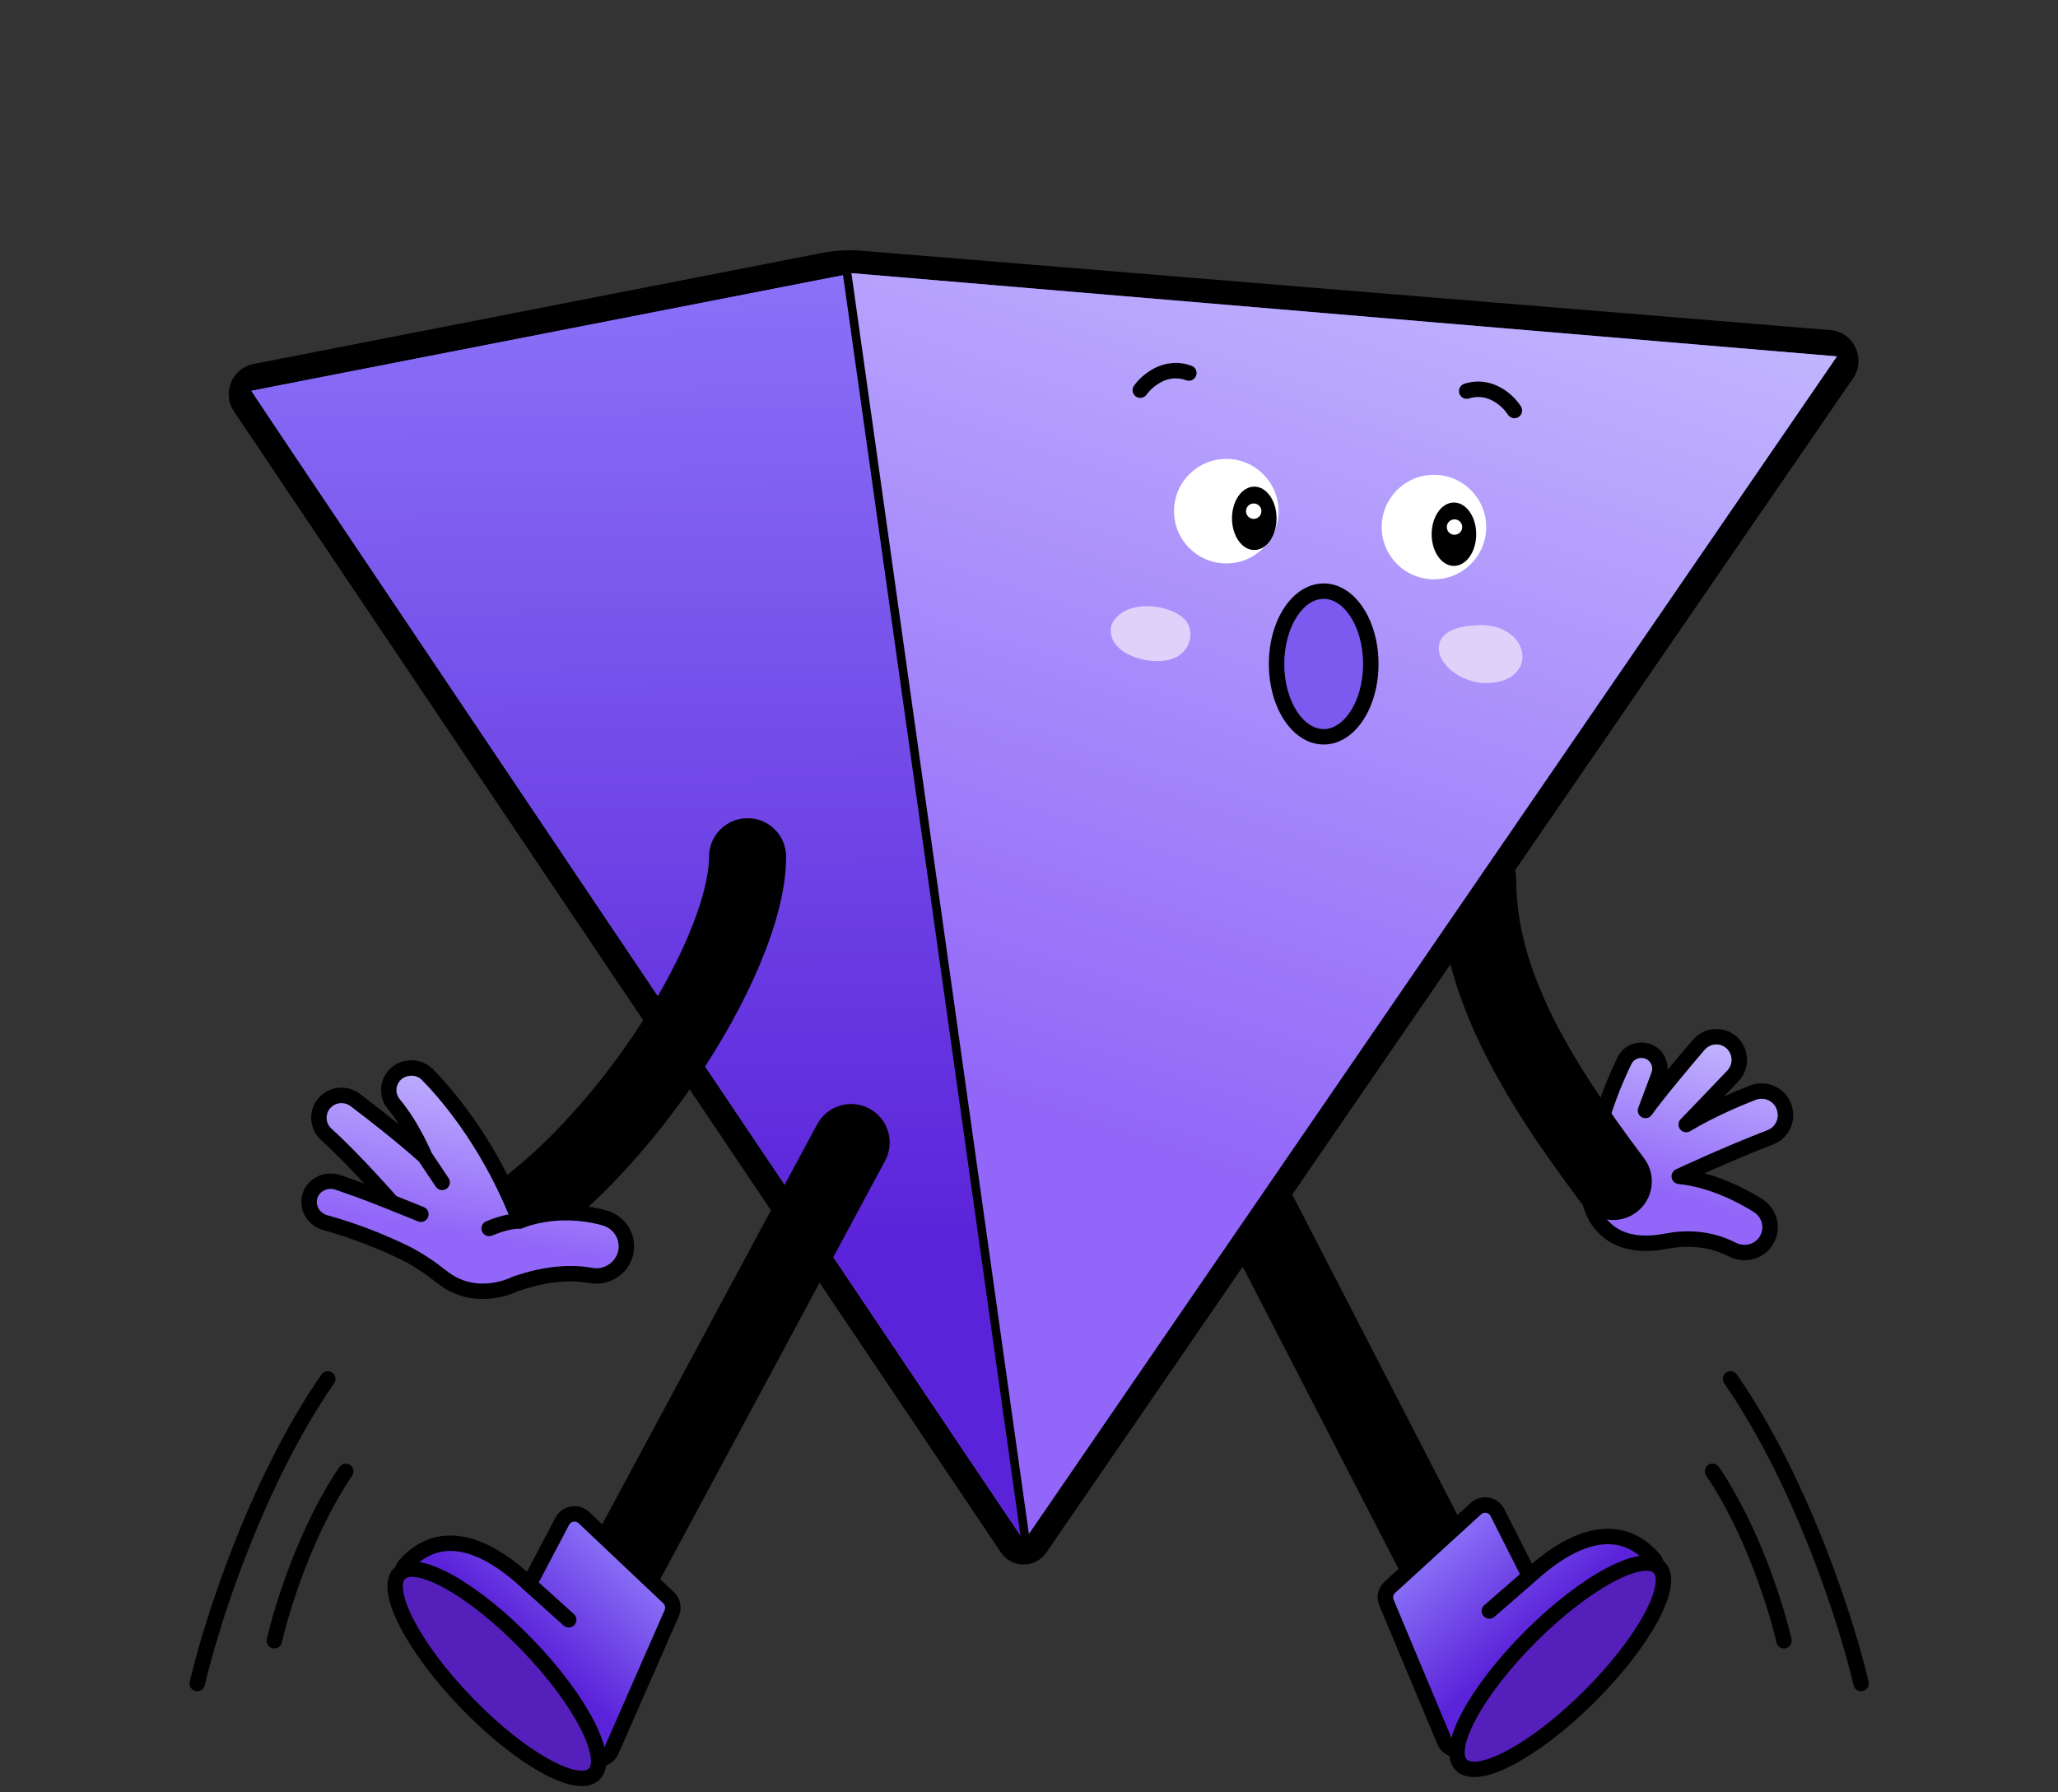<svg width="1201" height="1046" viewBox="0 0 1201 1046" fill="none" xmlns="http://www.w3.org/2000/svg">
<rect x="0" y="0" width="1201" height="1046" fill="#333333" stroke="none"/>
<path d="M931.831 711.078C937.42 719.981 948.88 728.924 972.362 724.373C983.541 722.217 995.201 722.776 1005.78 726.968C1007.51 727.646 1009.23 728.405 1010.96 729.283C1019.21 733.475 1029.3 729.683 1032.19 720.939C1032.27 720.7 1032.36 720.46 1032.4 720.261C1034.33 713.913 1031.51 707.086 1025.88 703.532C1016.27 697.544 999.142 688.521 979.962 686.525C979.962 686.525 1007.55 673.55 1033.08 663.768C1039.79 661.173 1043.37 653.947 1041.44 647.08C1041.4 646.92 1041.32 646.721 1041.28 646.561C1038.99 638.816 1030.47 634.783 1022.87 637.698C1013.26 641.451 998.298 647.839 984.023 656.302C984.023 656.302 1000.43 639.335 1011.29 627.877C1019.05 619.692 1013.98 605.998 1002.68 605.08C1002.52 605.08 1002.32 605.08 1002.16 605.08C997.976 604.84 993.955 606.677 991.261 609.871C983.621 618.814 966.492 639.135 960.259 648.078C960.259 648.078 964.602 636.74 968.02 627.437C970.312 621.169 966.451 614.183 959.857 613.145C959.616 613.145 959.374 613.065 959.133 613.025C954.509 612.426 950.006 614.861 947.995 619.053C942.205 630.871 929.901 659.177 927.166 690.198C926.523 697.504 928.011 704.89 931.871 711.118L931.831 711.078Z" fill="#755FFF"/>
<path d="M931.831 711.078C937.42 719.981 948.88 728.924 972.362 724.373C983.541 722.217 995.201 722.776 1005.78 726.968C1007.51 727.646 1009.23 728.405 1010.96 729.283C1019.21 733.475 1029.3 729.683 1032.19 720.939C1032.27 720.7 1032.36 720.46 1032.4 720.261C1034.33 713.913 1031.51 707.086 1025.88 703.532C1016.27 697.544 999.142 688.521 979.962 686.525C979.962 686.525 1007.55 673.55 1033.08 663.768C1039.79 661.173 1043.37 653.947 1041.44 647.08C1041.4 646.92 1041.32 646.721 1041.28 646.561C1038.99 638.816 1030.47 634.783 1022.87 637.698C1013.26 641.451 998.298 647.839 984.023 656.302C984.023 656.302 1000.43 639.335 1011.29 627.877C1019.05 619.692 1013.98 605.998 1002.68 605.08C1002.52 605.08 1002.32 605.08 1002.16 605.08C997.976 604.84 993.955 606.677 991.261 609.871C983.621 618.814 966.492 639.135 960.259 648.078C960.259 648.078 964.602 636.74 968.02 627.437C970.312 621.169 966.451 614.183 959.857 613.145C959.616 613.145 959.374 613.065 959.133 613.025C954.509 612.426 950.006 614.861 947.995 619.053C942.205 630.871 929.901 659.177 927.166 690.198C926.523 697.504 928.011 704.89 931.871 711.118L931.831 711.078Z" fill="url(#paint0_linear_38_2836)" fill-opacity="0.8"/>
<path fill-rule="evenodd" clip-rule="evenodd" d="M994.701 612.772C996.532 610.601 999.21 609.419 1001.9 609.573C1001.99 609.578 1002.07 609.58 1002.16 609.58H1002.48C1009.8 610.304 1013.21 619.309 1008.02 624.78L1008.02 624.782C1002.6 630.498 995.797 637.594 990.34 643.267C987.613 646.102 985.224 648.579 983.518 650.348C982.665 651.232 981.982 651.939 981.513 652.425L980.789 653.174C980.789 653.174 980.788 653.175 984.023 656.302L980.788 653.175C979.221 654.795 979.095 657.324 980.492 659.092C981.89 660.861 984.38 661.323 986.318 660.173C1000.29 651.889 1014.99 645.606 1024.49 641.895C1029.72 639.898 1035.41 642.695 1036.95 647.787C1036.98 647.892 1037.01 647.981 1037.03 648.045C1037.05 648.127 1037.08 648.205 1037.09 648.245L1037.1 648.253C1037.1 648.266 1037.1 648.276 1037.11 648.284C1037.11 648.289 1037.11 648.293 1037.11 648.298C1038.41 652.936 1036 657.811 1031.46 659.569C1018.6 664.498 1005.24 670.22 995.124 674.7C990.059 676.943 985.794 678.878 982.795 680.255C981.295 680.943 980.11 681.491 979.3 681.868C978.894 682.056 978.582 682.202 978.371 682.301L978.048 682.452L978.047 682.453C978.047 682.453 978.046 682.453 979.962 686.525L978.047 682.453C976.219 683.313 975.187 685.286 975.525 687.277C975.863 689.269 977.487 690.792 979.496 691.001C997.665 692.892 1014.1 701.492 1023.49 707.345C1027.53 709.903 1029.38 714.694 1028.09 718.952C1028.06 719.059 1028.03 719.167 1028 719.277C1028 719.288 1028 719.302 1027.99 719.319C1027.99 719.33 1027.98 719.342 1027.98 719.355C1027.97 719.373 1027.97 719.392 1027.96 719.412C1027.95 719.44 1027.94 719.471 1027.93 719.507L1027.92 719.525C1025.95 725.475 1018.96 728.303 1013 725.272L1013 725.271C1011.13 724.319 1009.27 723.504 1007.43 722.782C995.927 718.224 983.378 717.665 971.51 719.954L971.506 719.955C960.448 722.098 952.658 720.987 947.156 718.633C941.808 716.346 938.246 712.724 935.838 708.993C935.793 708.91 935.746 708.828 935.696 708.747C932.407 703.441 931.081 697.048 931.649 690.593C934.312 660.385 946.338 632.664 952.036 621.033L952.053 620.999C953.199 618.608 955.761 617.184 958.422 617.472L958.439 617.475C958.474 617.483 958.526 617.495 958.584 617.506C958.723 617.535 958.99 617.589 959.332 617.62C962.862 618.289 965.146 622.185 963.795 625.888C962.093 630.519 960.16 635.662 958.649 639.653C957.894 641.648 957.246 643.353 956.786 644.559C956.556 645.161 956.374 645.639 956.249 645.966L956.058 646.467L956.057 646.468C955.243 648.592 956.143 650.99 958.152 652.055C960.162 653.119 962.651 652.517 963.951 650.651C970.027 641.933 986.983 621.806 994.682 612.794L994.701 612.772ZM973.164 624.408C973.497 617.028 968.476 609.946 960.557 608.699C960.463 608.685 960.369 608.673 960.274 608.664L960.269 608.663C960.226 608.654 960.168 608.641 960.102 608.628C960.036 608.615 959.957 608.6 959.868 608.585C959.816 608.577 959.764 608.569 959.711 608.562C953.178 607.716 946.806 611.147 943.947 617.089C938.062 629.103 925.489 657.982 922.684 689.803C921.978 697.82 923.559 706.051 927.819 713.118C927.88 713.237 927.947 713.355 928.02 713.471C931.199 718.535 936.114 723.699 943.617 726.908C951.112 730.114 960.793 731.199 973.217 728.791C983.703 726.769 994.473 727.328 1004.12 731.151L1004.13 731.157C1005.75 731.791 1007.34 732.492 1008.93 733.296C1019.45 738.646 1032.64 733.893 1036.46 722.365C1036.47 722.354 1036.47 722.343 1036.47 722.33C1036.53 722.171 1036.65 721.81 1036.75 721.412C1039.22 713.025 1035.45 704.249 1028.28 699.727L1028.26 699.713C1020.83 695.083 1008.83 688.558 994.697 684.742C995.982 684.166 997.343 683.56 998.767 682.929C1008.82 678.478 1022.02 672.822 1034.69 667.97L1034.7 667.966C1043.57 664.537 1048.32 654.986 1045.79 645.905C1045.75 645.777 1045.72 645.67 1045.7 645.596C1045.67 645.514 1045.64 645.436 1045.63 645.396L1045.63 645.388C1045.62 645.375 1045.62 645.365 1045.62 645.357C1045.61 645.333 1045.6 645.308 1045.6 645.284C1042.53 634.921 1031.2 629.68 1021.25 633.496L1021.23 633.506C1017.03 635.146 1011.81 637.288 1006.06 639.889C1009 636.808 1011.94 633.732 1014.55 630.973M959.857 608.645C959.857 608.645 959.858 608.645 959.858 608.645H959.857ZM973.164 624.408C978.77 617.621 984.333 611.053 987.831 606.958C991.358 602.783 996.66 600.303 1002.28 600.58H1002.68C1002.8 600.58 1002.92 600.585 1003.04 600.595C1018.21 601.827 1024.84 620.115 1014.55 630.972" fill="black"/>
<path fill-rule="evenodd" clip-rule="evenodd" d="M862.31 490.742C874.736 490.742 884.81 500.816 884.81 513.242C884.81 564.359 913.493 615.037 959.431 675.953C966.913 685.874 964.936 699.982 955.014 707.464C945.093 714.946 930.984 712.969 923.502 703.047C877.438 641.963 839.81 580.641 839.81 513.242C839.81 500.816 849.883 490.742 862.31 490.742Z" fill="black"/>
<path fill-rule="evenodd" clip-rule="evenodd" d="M698.816 638.931C709.861 633.237 723.431 637.575 729.124 648.62L873.124 927.956C878.818 939.001 874.48 952.57 863.435 958.264C852.39 963.958 838.82 959.62 833.126 948.575L689.126 669.239C683.432 658.194 687.771 644.625 698.816 638.931Z" fill="black"/>
<path d="M861.321 880.44L811.104 926.333C808.61 928.612 807.817 932.211 809.121 935.327L842.954 1016.18C845.091 1021.28 851.644 1022.73 855.73 1018.99L964.131 919.927C967.063 917.248 967.633 912.763 965.024 909.768C949.327 891.745 927.253 891.99 900.649 912.976C896.492 916.255 890.251 915.141 887.861 910.417L873.856 882.734C871.466 878.01 865.229 876.869 861.321 880.44Z" fill="#755FFF"/>
<path d="M861.321 880.44L811.104 926.333C808.61 928.612 807.817 932.211 809.121 935.327L842.954 1016.18C845.091 1021.28 851.644 1022.73 855.73 1018.99L964.131 919.927C967.063 917.248 967.633 912.763 965.024 909.768C949.327 891.745 927.253 891.99 900.649 912.976C896.492 916.255 890.251 915.141 887.861 910.417L873.856 882.734C871.466 878.01 865.229 876.869 861.321 880.44Z" fill="url(#paint1_linear_38_2836)" fill-opacity="0.8"/>
<path fill-rule="evenodd" clip-rule="evenodd" d="M804.97 937.064C802.932 932.196 804.172 926.572 808.068 923.012L858.285 877.119C864.391 871.538 874.137 873.321 877.872 880.703L894.008 912.598C907.804 900.898 920.924 894.092 933.114 892.551C946.931 890.805 958.917 895.904 968.417 906.813C972.86 911.914 971.633 919.168 967.167 923.249L858.766 1022.32C852.381 1028.15 842.141 1025.89 838.802 1017.91L804.97 937.064ZM887.02 918.721L869.841 884.766C868.795 882.699 866.066 882.2 864.357 883.762L814.139 929.655C813.049 930.652 812.701 932.227 813.272 933.59L847.105 1014.44C848.04 1016.67 850.907 1017.31 852.694 1015.67L961.096 916.606C962.493 915.328 962.405 913.613 961.631 912.724C953.881 903.826 944.765 900.15 934.242 901.48C923.389 902.852 910.437 909.631 895.654 923.141L895.612 923.179L872.099 943.601C870.223 945.231 867.38 945.031 865.751 943.154C864.121 941.278 864.321 938.436 866.197 936.806L887.02 918.721Z" fill="black"/>
<ellipse cx="910.513" cy="972.429" rx="24.5" ry="81.555" transform="rotate(45.02 910.513 972.429)" fill="#551FBC"/>
<path fill-rule="evenodd" clip-rule="evenodd" d="M941.19 923.376C928.1 930.412 912.086 942.584 896.376 958.283C880.667 973.981 868.483 989.987 861.438 1003.07C857.901 1009.64 855.786 1015.24 855.054 1019.55C854.298 1024.01 855.157 1026.05 856.008 1026.9C856.859 1027.75 858.894 1028.61 863.349 1027.86C867.664 1027.13 873.265 1025.02 879.837 1021.48C892.927 1014.45 908.941 1002.28 924.651 986.577C940.36 970.878 952.544 954.872 959.589 941.787C963.126 935.218 965.24 929.618 965.973 925.304C966.729 920.85 965.87 918.814 965.019 917.962C964.168 917.111 962.132 916.25 957.678 917.003C953.363 917.733 947.761 919.843 941.19 923.376ZM956.177 908.129C961.705 907.195 967.454 907.667 971.385 911.601C975.316 915.535 975.784 921.284 974.846 926.811C973.884 932.478 971.282 939.054 967.513 946.054C959.947 960.106 947.163 976.803 931.012 992.943C914.861 1009.08 898.155 1021.85 884.098 1029.41C877.096 1033.17 870.517 1035.77 864.85 1036.73C859.322 1037.66 853.573 1037.19 849.642 1033.26C845.711 1029.32 845.243 1023.58 846.181 1018.05C847.143 1012.38 849.745 1005.8 853.514 998.805C861.08 984.753 873.863 968.056 890.015 951.916C906.166 935.777 922.872 923.004 936.929 915.448C943.931 911.684 950.51 909.087 956.177 908.129Z" fill="black"/>
<path fill-rule="evenodd" clip-rule="evenodd" d="M596.556 897.644C596.95 898.23 597.811 898.234 598.21 897.652L1069.04 212.266C1070.34 210.366 1069.11 207.766 1066.81 207.578L501.747 161.301C495.258 160.769 488.727 161.133 482.338 162.381L150.903 227.133C148.797 227.545 147.792 229.97 148.989 231.751L596.556 897.644Z" fill="#755FFF"/>
<path fill-rule="evenodd" clip-rule="evenodd" d="M610.574 906.146L1081.4 220.759C1089.23 209.361 1081.82 193.756 1068.03 192.628L502.971 146.351C495.112 145.707 487.201 146.148 479.461 147.66L148.027 212.412C135.391 214.88 129.357 229.432 136.54 240.119L584.107 906.012C590.408 915.387 604.178 915.457 610.574 906.146ZM596.556 897.644C596.95 898.23 597.811 898.234 598.21 897.652L1069.04 212.266C1070.34 210.366 1069.11 207.766 1066.81 207.578L501.747 161.301C495.258 160.769 488.727 161.133 482.338 162.381L150.903 227.133C148.797 227.545 147.792 229.97 148.989 231.751L596.556 897.644Z" fill="black"/>
<path d="M1071.97 208L597.468 899.5L491.968 159L1071.97 208Z" fill="#755FFF"/>
<path d="M1071.97 208L597.468 899.5L491.968 159L1071.97 208Z" fill="url(#paint2_linear_38_2836)" fill-opacity="0.8"/>
<path d="M146.468 228L491.968 160.5L597.468 899L146.468 228Z" fill="#755FFF"/>
<path d="M146.468 228L491.968 160.5L597.468 899L146.468 228Z" fill="url(#paint3_linear_38_2836)" fill-opacity="0.8"/>
<path fill-rule="evenodd" clip-rule="evenodd" d="M496.184 154.582L138.161 224.528L592.802 909.266L601.919 905.803L496.184 154.582ZM491.968 160.5L596.968 906.5L146.468 228L491.968 160.5Z" fill="black"/>
<path fill-rule="evenodd" clip-rule="evenodd" d="M865.248 398.657C900.303 399.648 893.357 361.583 860.077 365.035C825.998 366.91 839.181 396.15 865.248 398.657Z" fill="#DED1FA"/>
<path fill-rule="evenodd" clip-rule="evenodd" d="M683.099 384.808C693.546 382.287 698.973 368.878 690.746 360.835C680.289 351.561 654.739 349.935 648.573 364.94C644.822 381.393 670.772 388.831 683.099 384.808Z" fill="#DED1FA"/>
<circle cx="715.632" cy="298.329" r="30.5" fill="white"/>
<ellipse cx="731.964" cy="302.5" rx="13" ry="18.5" fill="black"/>
<circle cx="731.632" cy="298.329" r="4.5" fill="white"/>
<circle cx="30.5" cy="30.5" r="30.5" transform="matrix(-1 2.15938e-10 2.15938e-10 1 867.314 277.103)" fill="white"/>
<ellipse cx="13" cy="18.5" rx="13" ry="18.5" transform="matrix(-1 2.15938e-10 2.15938e-10 1 861.482 293.275)" fill="black"/>
<circle cx="4.5" cy="4.5" r="4.5" transform="matrix(-1 2.15938e-10 2.15938e-10 1 853.314 303.103)" fill="white"/>
<path fill-rule="evenodd" clip-rule="evenodd" d="M851.63 229.627C852.385 231.994 854.917 233.301 857.285 232.546C862.751 230.801 867.539 231.896 871.487 234.098C875.542 236.36 878.543 239.722 879.975 241.984C881.306 244.083 884.086 244.707 886.185 243.377C888.285 242.047 888.908 239.267 887.578 237.167C885.461 233.826 881.417 229.332 875.871 226.238C870.218 223.084 862.851 221.322 854.549 223.972C852.181 224.727 850.874 227.259 851.63 229.627Z" fill="black"/>
<path fill-rule="evenodd" clip-rule="evenodd" d="M698.022 219.28C697.157 221.61 694.567 222.798 692.237 221.933C686.858 219.936 682.024 220.807 677.978 222.823C673.822 224.895 670.669 228.113 669.132 230.306C667.706 232.341 664.9 232.835 662.864 231.409C660.829 229.982 660.335 227.176 661.761 225.141C664.031 221.902 668.281 217.601 673.964 214.768C679.758 211.881 687.199 210.463 695.369 213.496C697.699 214.361 698.887 216.95 698.022 219.28Z" fill="black"/>
<ellipse cx="772.47" cy="387.5" rx="27.5" ry="42.5" fill="#7C59EF"/>
<path fill-rule="evenodd" clip-rule="evenodd" d="M756.803 359.893C752.363 366.754 749.47 376.502 749.47 387.5C749.47 398.498 752.363 408.246 756.803 415.107C761.271 422.013 766.912 425.5 772.47 425.5C778.028 425.5 783.669 422.013 788.137 415.107C792.577 408.246 795.47 398.498 795.47 387.5C795.47 376.502 792.577 366.754 788.137 359.893C783.669 352.987 778.028 349.5 772.47 349.5C766.912 349.5 761.271 352.987 756.803 359.893ZM749.247 355.003C754.731 346.527 762.84 340.5 772.47 340.5C782.1 340.5 790.209 346.527 795.694 355.003C801.207 363.524 804.47 375.026 804.47 387.5C804.47 399.974 801.207 411.476 795.694 419.997C790.209 428.473 782.1 434.5 772.47 434.5C762.84 434.5 754.731 428.473 749.247 419.997C743.733 411.476 740.47 399.974 740.47 387.5C740.47 375.026 743.733 363.524 749.247 355.003Z" fill="black"/>
<path fill-rule="evenodd" clip-rule="evenodd" d="M507.347 646.995C496.4 641.114 482.759 645.219 476.877 656.165L328.124 932.999C322.242 943.945 326.348 957.587 337.294 963.469C348.24 969.35 361.882 965.245 367.764 954.299L516.517 677.465C522.398 666.519 518.293 652.877 507.347 646.995Z" fill="black"/>
<path d="M340.737 885.692L390.163 932.437C392.617 934.758 393.349 938.37 391.992 941.463L356.782 1021.72C354.558 1026.79 347.981 1028.13 343.959 1024.32L237.267 923.416C234.381 920.687 233.889 916.193 236.548 913.243C252.551 895.491 274.618 896.113 300.859 917.551C304.959 920.9 311.218 919.893 313.688 915.21L328.165 887.771C330.635 883.089 336.891 882.054 340.737 885.692Z" fill="#755FFF"/>
<path d="M340.737 885.692L390.163 932.437C392.617 934.758 393.349 938.37 391.992 941.463L356.782 1021.72C354.558 1026.79 347.981 1028.13 343.959 1024.32L237.267 923.416C234.381 920.687 233.889 916.193 236.548 913.243C252.551 895.491 274.618 896.113 300.859 917.551C304.959 920.9 311.218 919.893 313.688 915.21L328.165 887.771C330.635 883.089 336.891 882.054 340.737 885.692Z" fill="url(#paint4_linear_38_2836)" fill-opacity="0.8"/>
<path fill-rule="evenodd" clip-rule="evenodd" d="M396.113 943.271C398.233 938.438 397.089 932.794 393.255 929.168L343.83 882.423C337.819 876.739 328.045 878.355 324.185 885.672L307.505 917.286C293.911 905.352 280.909 898.323 268.748 896.574C254.963 894.592 242.891 899.486 233.206 910.23C228.676 915.255 229.779 922.528 234.175 926.686L340.867 1027.59C347.152 1033.54 357.428 1031.45 360.903 1023.53L396.113 943.271ZM314.388 923.528L332.145 889.871C333.226 887.823 335.963 887.37 337.645 888.962L387.071 935.707C388.144 936.722 388.465 938.302 387.871 939.656L352.661 1019.92C351.688 1022.13 348.811 1022.72 347.051 1021.05L240.359 920.147C238.984 918.846 239.101 917.132 239.891 916.256C247.791 907.492 256.968 903.973 267.467 905.483C278.295 907.04 291.13 914.039 305.679 927.8L305.721 927.839L328.881 948.66C330.73 950.321 333.575 950.17 335.236 948.321C336.898 946.473 336.746 943.628 334.898 941.966L314.388 923.528Z" fill="black"/>
<ellipse cx="24.5" cy="81.555" rx="24.5" ry="81.555" transform="matrix(-0.719 0.695 0.695 0.719 250.897 901.17)" fill="#551FBC"/>
<path fill-rule="evenodd" clip-rule="evenodd" d="M260.146 927.256C273.114 934.515 288.918 946.959 304.357 962.924C319.795 978.888 331.704 995.1 338.524 1008.3C341.948 1014.93 343.967 1020.57 344.626 1024.89C345.306 1029.36 344.412 1031.38 343.546 1032.22C342.681 1033.05 340.631 1033.88 336.19 1033.05C331.888 1032.25 326.323 1030.04 319.814 1026.4C306.846 1019.14 291.042 1006.69 275.603 990.73C260.164 974.766 248.256 958.554 241.435 945.35C238.011 938.722 235.993 933.087 235.334 928.761C234.654 924.294 235.548 922.273 236.413 921.436C237.279 920.599 239.329 919.773 243.77 920.603C248.072 921.406 253.636 923.612 260.146 927.256ZM245.422 911.755C239.911 910.727 234.155 911.1 230.157 914.967C226.159 918.833 225.593 924.573 226.436 930.115C227.302 935.798 229.791 942.418 233.439 949.481C240.764 963.66 253.26 980.573 269.133 996.987C285.006 1013.4 301.492 1026.46 315.418 1034.25C322.355 1038.13 328.888 1040.84 334.538 1041.9C340.049 1042.93 345.805 1042.55 349.803 1038.69C353.801 1034.82 354.367 1029.08 353.523 1023.54C352.658 1017.86 350.169 1011.24 346.52 1004.17C339.196 989.994 326.699 973.081 310.826 956.667C294.953 940.254 278.468 927.198 264.542 919.403C257.605 915.52 251.072 912.81 245.422 911.755Z" fill="black"/>
<path fill-rule="evenodd" clip-rule="evenodd" d="M436.264 477.5C423.838 477.5 413.764 487.574 413.764 500C413.764 510.486 410.068 526.155 401.886 545.59C393.876 564.619 382.238 585.681 368.037 606.467C339.287 648.55 302.006 686.664 266.606 705.027C255.575 710.75 251.272 724.33 256.994 735.361C262.716 746.391 276.296 750.695 287.327 744.973C331.927 721.837 374.295 677.079 405.194 631.852C420.817 608.983 434.003 585.28 443.361 563.05C452.548 541.227 458.764 519.144 458.764 500C458.764 487.574 448.69 477.5 436.264 477.5Z" fill="black"/>
<g clip-path="url(#clip0_38_2836)">
<path d="M303.217 712.657C303.217 712.657 323.998 703.021 352.578 710.73C358.934 712.433 363.937 717.542 365.199 723.996C365.199 724.131 365.245 724.265 365.29 724.4C367.453 736.232 356.725 746.585 344.869 744.389C334.997 742.551 320.302 742.507 300.738 749.319C300.738 749.319 278.153 761.241 258.049 745.375C251.061 739.862 243.759 734.843 235.78 730.943C224.601 725.565 208.463 718.663 189.935 713.598C183.309 711.806 179.027 705.128 180.739 698.494C180.739 698.405 180.785 698.27 180.83 698.181C182.768 691.323 190.431 687.738 197.193 690.069C204.631 692.578 216.351 696.747 228.658 701.811C228.658 701.811 206.299 676.264 190.521 662.146C184.526 656.813 184.616 647.222 190.927 642.247C191.062 642.157 191.198 642.023 191.333 641.933C196.021 638.348 202.557 638.437 207.245 641.933C216.486 648.925 233.346 661.922 247.906 674.92C247.906 674.92 240.919 657.754 229.83 644.398C223.654 636.958 227.576 625.709 237.042 623.647C237.222 623.647 237.403 623.557 237.583 623.557C241.866 622.706 246.328 623.961 249.394 627.098C259.716 637.541 285.276 666.449 303.217 712.568V712.657Z" fill="#755FFF"/>
<path d="M303.217 712.657C303.217 712.657 323.998 703.021 352.578 710.73C358.934 712.433 363.937 717.542 365.199 723.996C365.199 724.131 365.245 724.265 365.29 724.4C367.453 736.232 356.725 746.585 344.869 744.389C334.997 742.551 320.302 742.507 300.738 749.319C300.738 749.319 278.153 761.241 258.049 745.375C251.061 739.862 243.759 734.843 235.78 730.943C224.601 725.565 208.463 718.663 189.935 713.598C183.309 711.806 179.027 705.128 180.739 698.494C180.739 698.405 180.785 698.27 180.83 698.181C182.768 691.323 190.431 687.738 197.193 690.069C204.631 692.578 216.351 696.747 228.658 701.811C228.658 701.811 206.299 676.264 190.521 662.146C184.526 656.813 184.616 647.222 190.927 642.247C191.062 642.157 191.198 642.023 191.333 641.933C196.021 638.348 202.557 638.437 207.245 641.933C216.486 648.925 233.346 661.922 247.906 674.92C247.906 674.92 240.919 657.754 229.83 644.398C223.654 636.958 227.576 625.709 237.042 623.647C237.222 623.647 237.403 623.557 237.583 623.557C241.866 622.706 246.328 623.961 249.394 627.098C259.716 637.541 285.276 666.449 303.217 712.568V712.657Z" fill="url(#paint5_linear_38_2836)" fill-opacity="0.8"/>
<path fill-rule="evenodd" clip-rule="evenodd" d="M236.951 619.096C236.822 619.112 236.711 619.131 236.622 619.147C236.539 619.163 236.465 619.179 236.407 619.192C236.299 619.207 236.191 619.227 236.084 619.25C223.355 622.022 218.013 637.209 226.366 647.272L226.366 647.273C228.778 650.178 230.999 653.289 232.991 656.368C223.966 649.029 215.554 642.577 209.96 638.344L209.934 638.325C203.722 633.693 195.02 633.507 188.681 638.295C188.585 638.364 188.505 638.425 188.447 638.471C188.376 638.527 188.31 638.582 188.275 638.611C188.229 638.644 188.185 638.678 188.14 638.713C179.537 645.495 179.532 658.39 187.525 665.505C195.248 672.416 204.661 682.2 212.206 690.333C212.329 690.466 212.451 690.598 212.573 690.729C207.168 688.739 202.373 687.067 198.643 685.809C189.764 682.758 179.401 687.293 176.576 696.689C176.48 696.945 176.382 697.263 176.317 697.627C174.108 706.771 180.056 715.583 188.751 717.94C206.925 722.908 222.792 729.69 233.815 734.992C241.4 738.7 248.421 743.512 255.26 748.907C266.502 757.779 278.481 758.863 287.477 757.763C291.959 757.215 295.74 756.126 298.409 755.171C299.748 754.692 300.818 754.243 301.571 753.905C301.947 753.736 302.245 753.594 302.458 753.49C302.47 753.484 302.482 753.478 302.494 753.472C321.221 747 335.031 747.135 344.045 748.813L344.049 748.814C358.878 751.561 372.469 738.647 369.715 723.59C369.692 723.465 369.664 723.34 369.631 723.217C369.626 723.189 369.62 723.161 369.615 723.133C368.005 714.899 361.664 708.506 353.741 706.383C338.722 702.333 325.722 702.833 316.447 704.363C311.982 705.099 308.372 706.074 305.803 706.9C287.691 662.399 262.908 634.371 252.601 623.943C248.469 619.721 242.555 618.063 236.951 619.096ZM305.109 716.74L305.115 716.737C305.137 716.727 305.179 716.709 305.239 716.682C305.36 716.63 305.558 716.547 305.829 716.439C306.371 716.223 307.206 715.909 308.308 715.549C310.513 714.828 313.781 713.924 317.911 713.243C326.17 711.881 337.847 711.418 351.405 715.075L351.412 715.077C356.133 716.342 359.764 720.078 360.742 724.662C360.775 724.92 360.822 725.136 360.862 725.295C360.876 725.348 360.89 725.4 360.904 725.449C362.289 733.96 354.489 741.592 345.692 739.965C335.006 737.976 319.517 738.014 299.257 745.069C299.047 745.142 298.844 745.23 298.647 745.333C298.645 745.335 298.642 745.336 298.639 745.337C298.639 745.337 298.639 745.337 298.639 745.338L298.629 745.343C298.606 745.354 298.562 745.377 298.498 745.408C298.371 745.47 298.164 745.569 297.883 745.695C297.322 745.947 296.471 746.306 295.378 746.697C293.184 747.481 290.063 748.38 286.385 748.83C279.063 749.725 269.698 748.836 260.835 741.842L260.835 741.842C253.703 736.215 246.122 730.989 237.755 726.9L237.73 726.888C226.395 721.435 209.992 714.416 191.121 709.258L191.11 709.254C186.638 708.045 184.055 703.647 185.096 699.619C185.099 699.606 185.102 699.593 185.106 699.58C185.125 699.522 185.142 699.463 185.159 699.405C186.327 695.272 191.168 692.752 195.726 694.323L195.753 694.332C203.129 696.821 214.753 700.955 226.944 705.972L226.978 705.986L243.97 712.818C246.275 713.745 248.896 712.627 249.823 710.322C250.751 708.016 249.633 705.395 247.327 704.468L231.328 698.035C231.238 697.934 231.141 697.823 231.036 697.704C230.388 696.972 229.447 695.912 228.269 694.596C225.913 691.966 222.607 688.312 218.804 684.212C211.227 676.044 201.575 665.999 193.521 658.793L193.511 658.784C189.544 655.255 189.693 649.028 193.635 645.842C193.705 645.791 193.765 645.745 193.811 645.708C193.882 645.652 193.948 645.598 193.983 645.569C194.011 645.549 194.038 645.528 194.066 645.507C197.093 643.192 201.407 643.201 204.543 645.532C213.677 652.443 230.17 665.16 244.484 677.898L254.308 692.572C255.691 694.637 258.486 695.19 260.551 693.808C262.616 692.425 263.17 689.63 261.787 687.565L251.889 672.781C251.841 672.668 251.784 672.534 251.718 672.381C251.493 671.857 251.164 671.104 250.735 670.163C249.878 668.282 248.621 665.641 247.009 662.574C243.8 656.469 239.114 648.537 233.291 641.524C229.338 636.762 231.739 629.56 237.79 628.092C237.87 628.08 237.94 628.068 238.001 628.057C238.085 628.041 238.158 628.025 238.216 628.012C238.298 628.001 238.379 627.987 238.46 627.971C241.343 627.397 244.237 628.26 246.174 630.243L246.192 630.261C255.817 639.999 279.336 666.525 296.818 708.712C293.301 709.383 288.818 710.638 283.7 712.788C281.408 713.75 280.331 716.388 281.293 718.679C282.256 720.971 284.893 722.048 287.185 721.086C294.755 717.906 300.219 717.149 302.298 717.062C303.228 717.256 304.21 717.153 305.098 716.745C305.099 716.744 305.099 716.744 305.099 716.744C305.101 716.743 305.102 716.743 305.103 716.742C305.103 716.742 305.103 716.742 305.103 716.742L305.105 716.741L305.106 716.741C305.107 716.74 305.108 716.74 305.109 716.74Z" fill="black"/>
</g>
<path fill-rule="evenodd" clip-rule="evenodd" d="M1007.34 801.047C1005.29 802.462 1004.79 805.266 1006.2 807.309C1047.9 867.501 1073.93 949.915 1081.69 983.549C1082.25 985.971 1084.67 987.481 1087.09 986.922C1089.51 986.363 1091.02 983.947 1090.46 981.525C1082.57 947.34 1056.21 863.691 1013.6 802.183C1012.18 800.14 1009.38 799.632 1007.34 801.047Z" fill="black"/>
<path fill-rule="evenodd" clip-rule="evenodd" d="M193.849 801.047C195.892 802.462 196.401 805.266 194.986 807.309C153.284 867.501 127.258 949.915 119.496 983.549C118.937 985.971 116.521 987.481 114.099 986.922C111.677 986.363 110.167 983.947 110.726 981.525C118.616 947.34 144.974 863.691 187.588 802.183C189.003 800.14 191.807 799.632 193.849 801.047Z" fill="black"/>
<path fill-rule="evenodd" clip-rule="evenodd" d="M996.857 854.962C994.804 856.363 994.276 859.163 995.677 861.216C1018.33 894.399 1032.49 939.978 1036.7 958.573C1037.25 960.997 1039.66 962.517 1042.09 961.967C1044.51 961.418 1046.03 959.008 1045.48 956.584C1041.14 937.447 1026.66 890.64 1003.11 856.142C1001.71 854.089 998.91 853.561 996.857 854.962Z" fill="black"/>
<path fill-rule="evenodd" clip-rule="evenodd" d="M204.33 854.962C206.383 856.363 206.911 859.163 205.51 861.216C182.862 894.399 168.697 939.978 164.482 958.573C163.933 960.997 161.523 962.517 159.099 961.967C156.675 961.418 155.156 959.008 155.705 956.584C160.043 937.447 174.531 890.64 198.076 856.142C199.477 854.089 202.277 853.561 204.33 854.962Z" fill="black"/>
<defs>
<linearGradient id="paint0_linear_38_2836" x1="970.22" y1="586.248" x2="919.28" y2="772.782" gradientUnits="userSpaceOnUse">
<stop stop-color="#DCD6FF"/>
<stop offset="0.548" stop-color="#9968F6"/>
</linearGradient>
<linearGradient id="paint1_linear_38_2836" x1="844.205" y1="869.881" x2="960.897" y2="998.524" gradientUnits="userSpaceOnUse">
<stop stop-color="#9F8FFF"/>
<stop offset="0.548" stop-color="#5514D0"/>
</linearGradient>
<linearGradient id="paint2_linear_38_2836" x1="709.95" y1="13.607" x2="343.773" y2="1119.11" gradientUnits="userSpaceOnUse">
<stop stop-color="#DCD6FF"/>
<stop offset="0.548" stop-color="#9968F6"/>
</linearGradient>
<linearGradient id="paint3_linear_38_2836" x1="315.968" y1="15.5" x2="329.305" y2="1317.48" gradientUnits="userSpaceOnUse">
<stop stop-color="#9F8FFF"/>
<stop offset="0.548" stop-color="#5514D0"/>
</linearGradient>
<linearGradient id="paint4_linear_38_2836" x1="358.031" y1="875.427" x2="239.158" y2="1002.06" gradientUnits="userSpaceOnUse">
<stop stop-color="#9F8FFF"/>
<stop offset="0.548" stop-color="#5514D0"/>
</linearGradient>
<linearGradient id="paint5_linear_38_2836" x1="249.968" y1="603.831" x2="214.675" y2="805.068" gradientUnits="userSpaceOnUse">
<stop stop-color="#DCD6FF"/>
<stop offset="0.548" stop-color="#9968F6"/>
</linearGradient>
<clipPath id="clip0_38_2836">
<rect width="196" height="141" fill="white" transform="matrix(-1 0 0 1 370.969 618)"/>
</clipPath>
</defs>
</svg>
